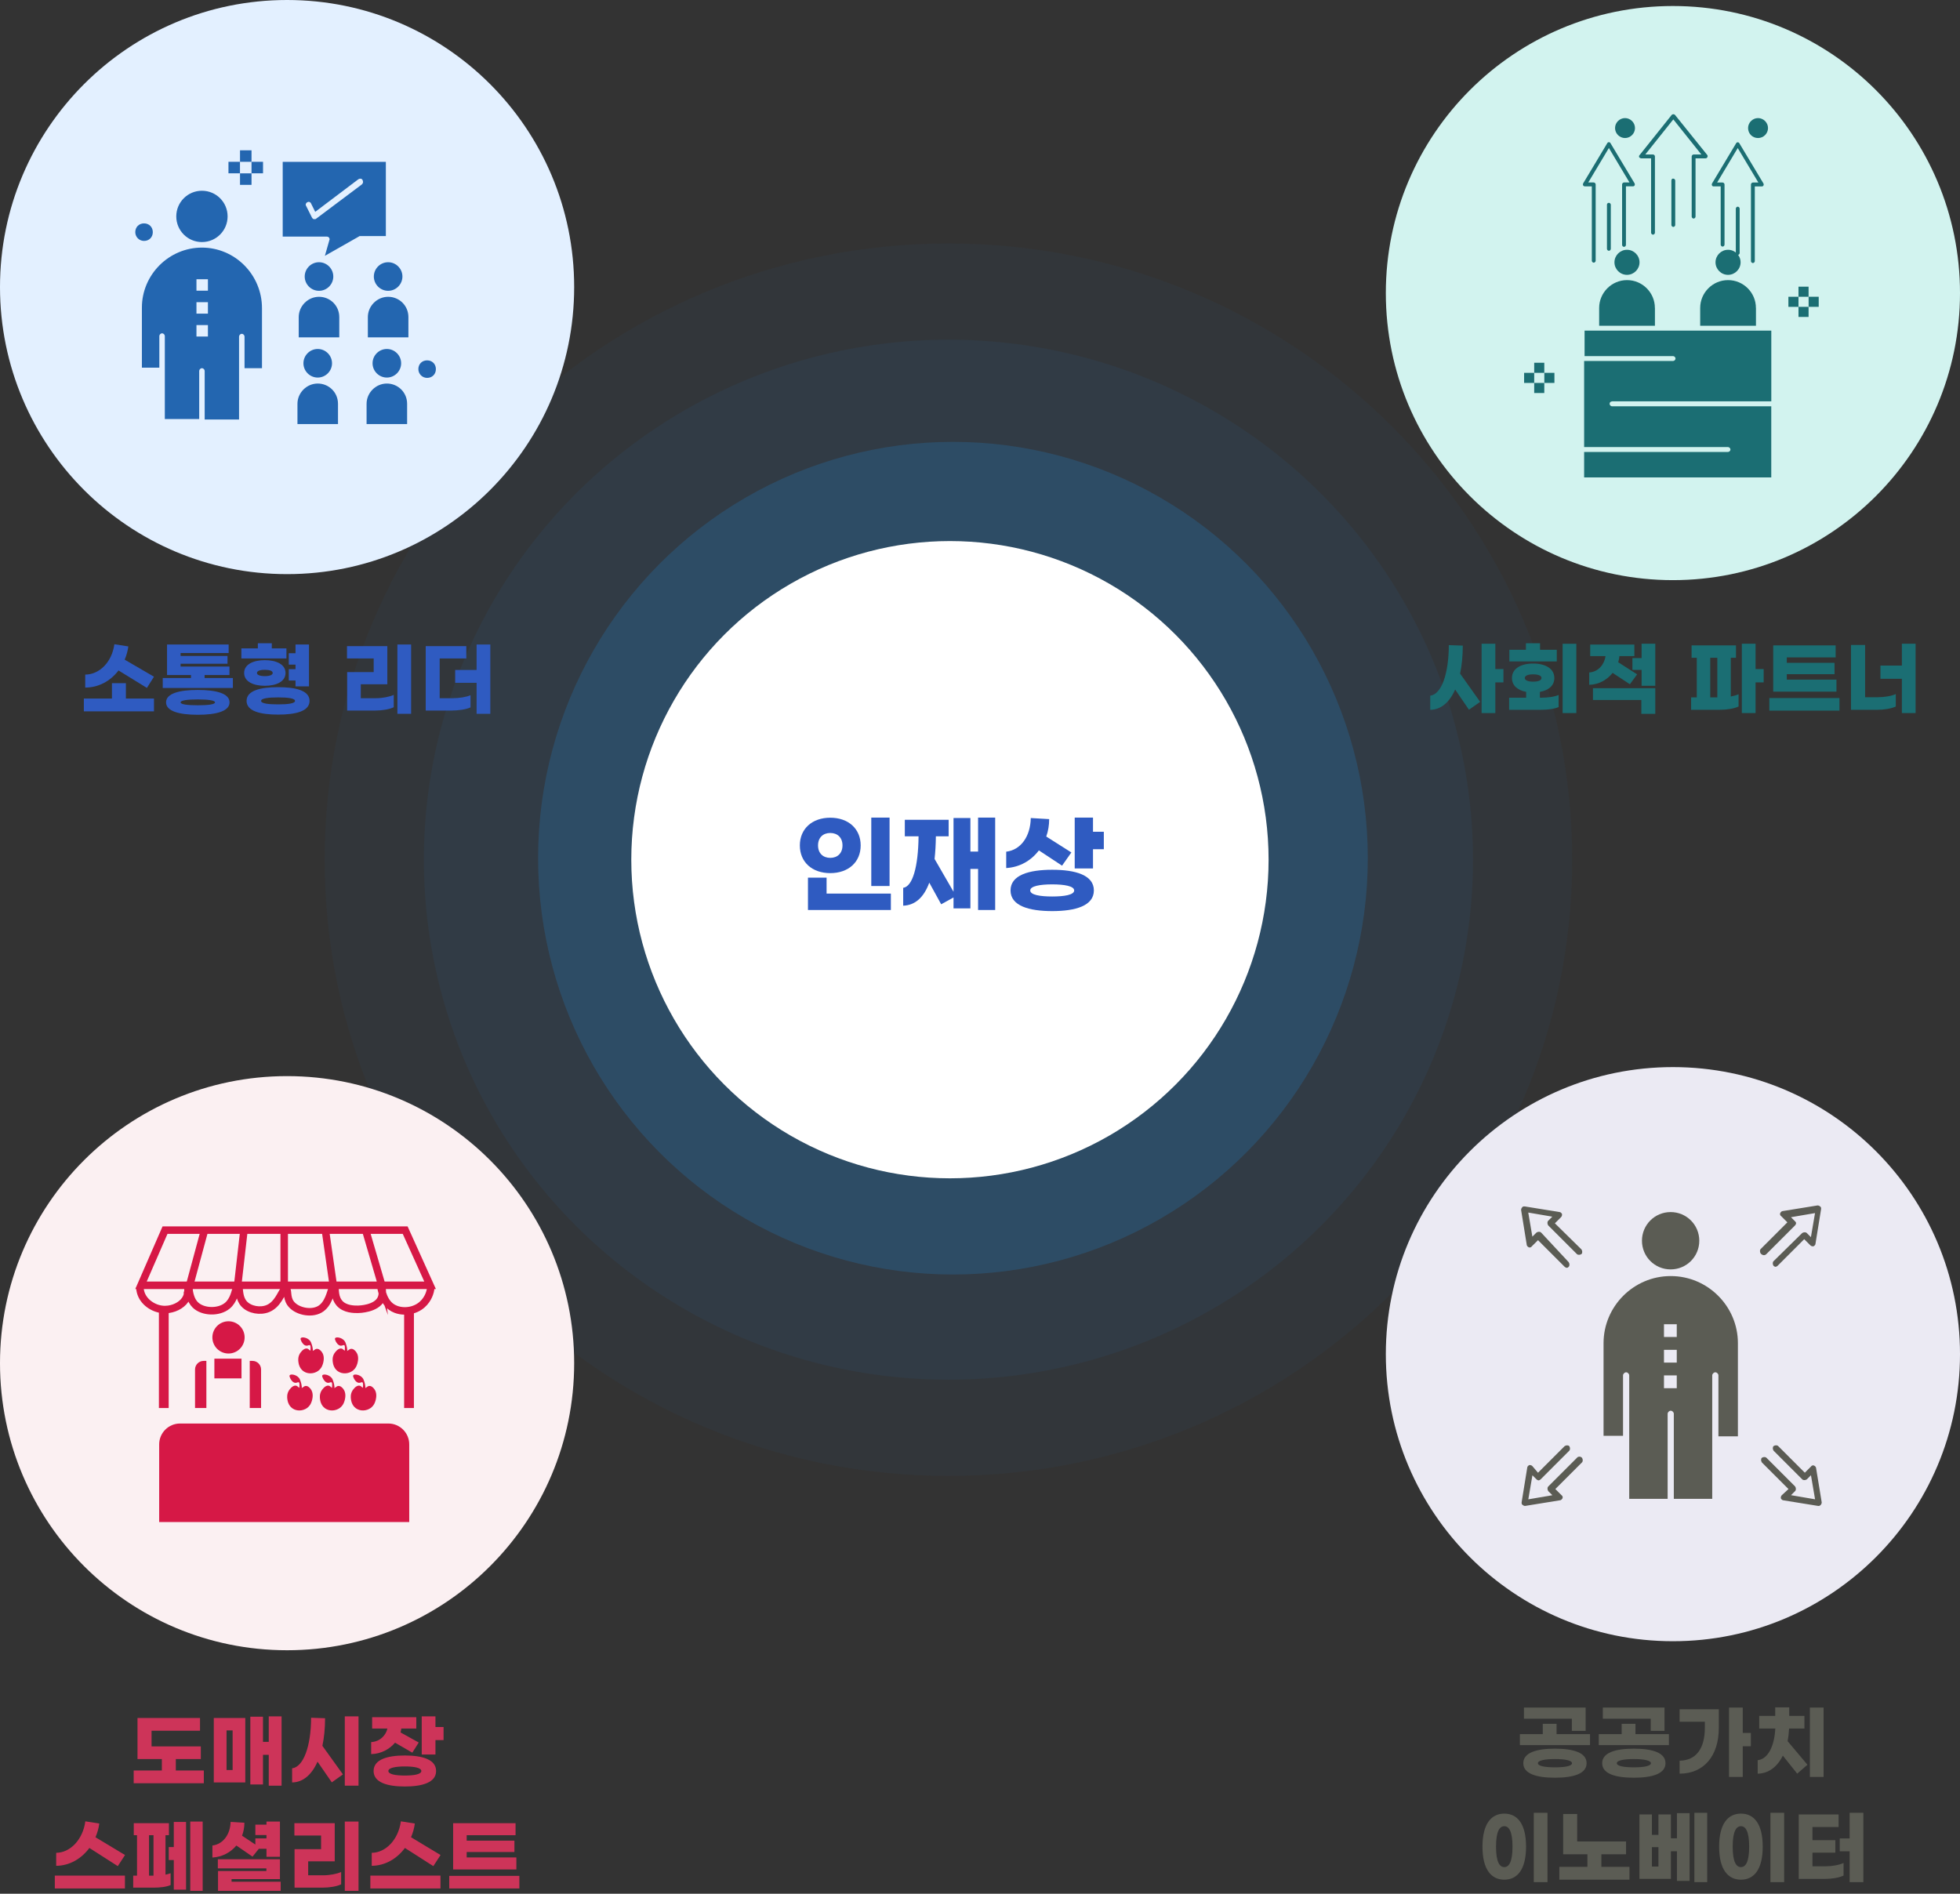 <svg width="652" height="630" viewBox="0 0 652 630" fill="none" xmlns="http://www.w3.org/2000/svg">
<rect x="0" y="0" width="652" height="630" fill="#333333" stroke="none"/>
<path d="M523 286C523 399.218 430.099 491 315.5 491C200.901 491 108 399.218 108 286C108 172.782 200.901 81 315.5 81C430.099 81 523 172.782 523 286Z" fill="#2292E9" fill-opacity="0.04"/>
<ellipse cx="315.5" cy="286" rx="174.5" ry="173" fill="#2292E9" fill-opacity="0.06"/>
<ellipse cx="317" cy="285.5" rx="138" ry="138.5" fill="#2292E9" fill-opacity="0.2"/>
<circle cx="316" cy="286" r="106" fill="white"/>
<path d="M363.591 276.716H367.191V282.512H363.591V288.92H357.507V272H363.591V276.716ZM345.591 282.908C343.035 286.292 339.219 288.524 334.719 288.776V283.34C339.579 282.764 342.783 278.264 342.891 272.144L349.011 272.504C349.011 274.52 348.687 276.464 348.039 278.3L356.391 283.592L353.295 287.984L345.591 282.908ZM350.019 289.352C357.759 289.352 363.879 291.116 363.879 296.228C363.879 301.34 357.759 303.104 350.019 303.104C342.279 303.104 336.159 301.34 336.159 296.228C336.159 291.116 342.279 289.352 350.019 289.352ZM350.019 298.244C354.087 298.244 357.327 297.704 357.327 296.228C357.327 294.788 354.087 294.212 350.019 294.212C345.951 294.212 342.711 294.788 342.711 296.228C342.711 297.704 345.951 298.244 350.019 298.244Z" fill="#2F5BC1"/>
<path d="M325.362 272H331.05V302.744H325.362V289.064H322.806V302.204H317.19V298.568L313.086 300.836L309.126 293.636C307.326 298.568 304.41 301.16 300.45 301.304V295.364C303.546 294.932 305.454 288.488 305.562 278.228H300.99V272.72H315.57V278.228H311.322C311.286 280.964 311.142 283.484 310.89 285.752L317.19 296.66V272.144H322.806V283.304H325.362V272Z" fill="#2F5BC1"/>
<path d="M295.917 272V294.752H289.833V272H295.917ZM276.189 272.036C282.201 272.036 286.305 275.708 286.305 281.252C286.305 286.832 282.201 290.468 276.189 290.468C270.177 290.468 266.073 286.832 266.073 281.252C266.073 275.708 270.177 272.036 276.189 272.036ZM276.189 277.112C273.849 277.112 272.121 278.588 272.121 281.252C272.121 283.916 273.849 285.392 276.189 285.392C278.529 285.392 280.257 283.916 280.257 281.252C280.257 278.588 278.529 277.112 276.189 277.112ZM274.965 291.98V297.272H296.349V302.744H268.773V291.98H274.965Z" fill="#2F5BC1"/>
<circle cx="95.5" cy="453.5" r="95.5" fill="#FBF0F2"/>
<path d="M46.902 427.587L54.892 409.242H134.783L143.069 427.587H46.902Z" stroke="#D61846" stroke-width="2.493" stroke-miterlimit="10"/>
<path d="M46.542 428.295C46.547 428.548 46.567 428.805 46.606 429.068C47.128 432.708 50.517 435.132 53.708 435.578C54.101 435.634 54.496 435.657 54.892 435.657C55.279 435.656 55.664 435.629 56.044 435.578C58.661 435.224 61.053 433.73 61.994 431.731C62.306 431.072 62.444 430.385 62.502 429.766V429.76C62.555 429.191 62.541 428.679 62.529 428.295C62.514 427.865 62.502 427.599 62.586 427.588H62.591C62.673 427.588 62.715 427.855 62.77 428.295C62.782 428.397 62.797 428.506 62.81 428.624C62.98 430.017 63.334 432.498 64.954 434.098C67.449 436.566 72.745 436.751 75.607 434.394C77.765 432.621 78.245 429.648 78.677 428.295C78.798 427.915 78.915 427.664 79.063 427.604C79.082 427.596 79.1 427.59 79.121 427.59C79.133 427.588 79.146 427.588 79.158 427.59C79.344 427.608 79.424 427.873 79.482 428.297C79.649 429.515 79.607 432.051 81.229 433.803C83.044 435.765 86.623 436.401 89.219 435.284C92.421 433.905 93.564 430.109 94.544 429.043C94.742 428.825 94.935 428.721 95.136 428.774C95.97 428.992 95.199 431.448 96.617 433.509C98.46 436.19 103.383 437.293 106.381 435.58C109.251 433.94 109.983 429.928 110.585 428.297C110.683 428.031 110.778 427.828 110.879 427.71C110.938 427.638 111.001 427.596 111.066 427.591C111.083 427.587 111.099 427.59 111.116 427.591C111.297 427.619 111.367 427.883 111.407 428.299C111.517 429.453 111.406 431.787 112.891 433.51C114.711 435.619 117.88 435.592 119.104 435.581C119.38 435.58 125.248 435.46 126.798 432.03C127.071 431.429 127.18 430.787 127.193 430.167M127.193 430.167C127.207 429.495 127.108 428.85 126.982 428.299C126.923 428.038 126.854 427.8 126.791 427.591C126.677 427.222 126.572 426.946 126.526 426.806M127.193 430.167C126.984 429.489 126.842 428.842 126.744 428.299C126.699 428.037 126.658 427.798 126.63 427.591C126.577 427.22 126.549 426.946 126.526 426.806M127.193 430.167C127.68 431.764 128.532 433.551 130.053 434.693C130.538 435.059 131.091 435.357 131.684 435.581C132.549 435.911 133.507 436.091 134.492 436.108C136.212 436.142 138.006 435.689 139.522 434.695C142.192 432.942 142.935 430.214 143.073 429.665C143.186 429.215 143.26 428.758 143.294 428.3M126.526 426.806C126.502 426.741 126.493 426.705 126.501 426.703C126.509 426.703 126.518 426.737 126.526 426.806Z" stroke="#D61846" stroke-width="2.493" stroke-miterlimit="10"/>
<path d="M68.208 408.652L62.289 430.55" stroke="#D61846" stroke-width="2.493" stroke-miterlimit="10"/>
<path d="M81.227 408.652L78.859 429.366" stroke="#D61846" stroke-width="2.493" stroke-miterlimit="10"/>
<path d="M94.543 408.652V429.366" stroke="#D61846" stroke-width="2.493" stroke-miterlimit="10"/>
<path d="M108.153 408.652L111.113 429.366" stroke="#D61846" stroke-width="2.493" stroke-miterlimit="10"/>
<path d="M121.468 408.652L127.091 427.885" stroke="#D61846" stroke-width="2.493" stroke-miterlimit="10"/>
<path d="M56.114 435.574H52.859V468.419H56.114V435.574Z" fill="#D61846"/>
<path d="M137.689 435.574H134.435V468.419H137.689V435.574Z" fill="#D61846"/>
<path d="M59.892 473.574H129.192C133.023 473.574 136.135 476.686 136.135 480.517V506.356H52.95V480.517C52.95 476.686 56.061 473.574 59.892 473.574Z" fill="#D61846"/>
<path d="M95.578 465.412C95.52 464.961 95.389 463.797 96.071 462.65C96.123 462.564 97.181 460.829 98.39 460.973C99.142 461.064 99.262 461.801 100.018 461.812C100.775 461.823 100.979 461.087 101.744 461.072C102.531 461.056 103.133 461.816 103.323 462.058C104.351 463.359 103.966 465.104 103.865 465.559C103.751 466.076 103.44 467.488 102.139 468.42C100.78 469.393 98.726 469.565 97.256 468.518C95.846 467.514 95.637 465.866 95.579 465.411L95.578 465.412Z" fill="#D61846"/>
<path d="M96.368 457.523C96.198 457.764 96.379 458.155 96.565 458.559C96.621 458.68 97.24 459.973 98.242 460.039C98.817 460.076 99.144 459.684 99.426 459.891C99.594 460.016 99.607 460.251 99.624 460.679C99.66 461.616 99.382 462.088 99.624 462.307C99.744 462.415 99.967 462.44 100.118 462.357C100.632 462.075 100.327 460.553 100.068 459.743C99.87 459.121 99.741 458.719 99.378 458.313C98.451 457.276 96.717 457.027 96.369 457.524L96.368 457.523Z" fill="#D61846"/>
<path d="M96.811 457.818C97.132 457.824 98.29 457.882 99.03 458.754C99.181 458.934 99.294 459.119 99.376 459.297L96.811 457.816V457.818Z" fill="#D61846"/>
<path d="M96.947 458.241C97.147 458.188 97.379 458.141 97.64 458.111C97.958 458.075 98.243 458.077 98.482 458.093L96.947 458.241Z" fill="#D61846"/>
<path d="M106.447 465.412C106.389 464.961 106.258 463.797 106.941 462.65C106.992 462.564 108.05 460.829 109.259 460.973C110.012 461.064 110.132 461.801 110.887 461.812C111.644 461.823 111.849 461.087 112.614 461.072C113.4 461.056 114.002 461.816 114.192 462.058C115.22 463.359 114.835 465.104 114.734 465.559C114.62 466.076 114.309 467.488 113.008 468.42C111.649 469.393 109.596 469.565 108.125 468.518C106.715 467.514 106.506 465.866 106.448 465.411L106.447 465.412Z" fill="#D61846"/>
<path d="M107.237 457.523C107.067 457.764 107.248 458.155 107.435 458.559C107.491 458.68 108.109 459.973 109.111 460.039C109.686 460.076 110.013 459.684 110.295 459.891C110.464 460.016 110.476 460.251 110.493 460.679C110.529 461.616 110.252 462.088 110.493 462.307C110.613 462.415 110.836 462.44 110.987 462.357C111.501 462.075 111.196 460.553 110.937 459.743C110.739 459.121 110.61 458.719 110.247 458.313C109.32 457.276 107.586 457.027 107.238 457.524L107.237 457.523Z" fill="#D61846"/>
<path d="M107.679 457.818C108 457.824 109.158 457.882 109.898 458.754C110.049 458.934 110.161 459.119 110.244 459.297L107.679 457.816V457.818Z" fill="#D61846"/>
<path d="M107.815 458.241C108.014 458.188 108.246 458.141 108.508 458.111C108.826 458.075 109.111 458.077 109.349 458.093L107.815 458.241Z" fill="#D61846"/>
<path d="M116.73 465.412C116.673 464.961 116.542 463.797 117.224 462.65C117.276 462.564 118.334 460.829 119.543 460.973C120.295 461.064 120.415 461.801 121.171 461.812C121.928 461.823 122.132 461.087 122.897 461.072C123.684 461.056 124.286 461.816 124.476 462.058C125.504 463.359 125.119 465.104 125.018 465.559C124.904 466.076 124.592 467.488 123.291 468.42C121.933 469.393 119.879 469.565 118.408 468.518C116.998 467.514 116.79 465.866 116.732 465.411L116.73 465.412Z" fill="#D61846"/>
<path d="M117.519 457.523C117.349 457.764 117.53 458.155 117.717 458.559C117.773 458.68 118.391 459.973 119.393 460.039C119.968 460.076 120.295 459.684 120.577 459.891C120.746 460.016 120.758 460.251 120.775 460.679C120.811 461.616 120.534 462.088 120.775 462.307C120.895 462.415 121.118 462.44 121.269 462.357C121.783 462.075 121.478 460.553 121.219 459.743C121.022 459.121 120.892 458.719 120.529 458.313C119.602 457.276 117.868 457.027 117.52 457.524L117.519 457.523Z" fill="#D61846"/>
<path d="M117.963 457.818C118.284 457.824 119.442 457.882 120.182 458.754C120.333 458.934 120.445 459.119 120.528 459.297L117.963 457.816V457.818Z" fill="#D61846"/>
<path d="M118.098 458.241C118.298 458.188 118.53 458.141 118.792 458.111C119.11 458.075 119.395 458.077 119.633 458.093L118.098 458.241Z" fill="#D61846"/>
<path d="M110.691 453.063C110.634 452.611 110.503 451.447 111.185 450.302C111.237 450.217 112.295 448.481 113.504 448.626C114.256 448.716 114.376 449.453 115.132 449.464C115.889 449.475 116.093 448.74 116.858 448.724C117.645 448.708 118.246 449.469 118.437 449.71C119.465 451.011 119.08 452.756 118.979 453.211C118.865 453.729 118.553 455.14 117.252 456.072C115.894 457.046 113.84 457.217 112.369 456.17C110.959 455.167 110.75 453.518 110.693 453.063H110.691Z" fill="#D61846"/>
<path d="M111.481 445.171C111.311 445.413 111.492 445.804 111.679 446.207C111.735 446.329 112.354 447.622 113.355 447.687C113.93 447.725 114.258 447.332 114.54 447.539C114.708 447.664 114.72 447.899 114.738 448.328C114.773 449.264 114.496 449.738 114.738 449.956C114.857 450.063 115.08 450.088 115.231 450.006C115.746 449.724 115.44 448.201 115.182 447.391C114.984 446.77 114.854 446.368 114.491 445.961C113.564 444.925 111.83 444.676 111.483 445.173L111.481 445.171Z" fill="#D61846"/>
<path d="M111.924 445.466C112.245 445.473 113.402 445.53 114.142 446.403C114.293 446.582 114.406 446.767 114.488 446.945L111.924 445.465V445.466Z" fill="#D61846"/>
<path d="M112.061 445.889C112.26 445.836 112.492 445.789 112.754 445.76C113.072 445.724 113.357 445.725 113.595 445.741L112.061 445.889Z" fill="#D61846"/>
<path d="M99.261 453.063C99.204 452.611 99.073 451.447 99.755 450.302C99.806 450.217 100.864 448.481 102.073 448.626C102.826 448.716 102.946 449.453 103.702 449.464C104.459 449.475 104.663 448.74 105.428 448.724C106.215 448.708 106.816 449.469 107.006 449.71C108.035 451.011 107.65 452.756 107.549 453.211C107.435 453.729 107.123 455.14 105.822 456.072C104.464 457.046 102.41 457.217 100.939 456.17C99.529 455.167 99.32 453.518 99.263 453.063H99.261Z" fill="#D61846"/>
<path d="M100.051 445.171C99.881 445.413 100.062 445.804 100.249 446.207C100.305 446.329 100.923 447.622 101.925 447.687C102.5 447.725 102.827 447.332 103.109 447.539C103.278 447.664 103.29 447.899 103.307 448.328C103.343 449.264 103.066 449.738 103.307 449.956C103.427 450.063 103.65 450.088 103.801 450.006C104.315 449.724 104.01 448.201 103.751 447.391C103.554 446.77 103.424 446.368 103.061 445.961C102.134 444.925 100.401 444.676 100.052 445.173L100.051 445.171Z" fill="#D61846"/>
<path d="M100.495 445.466C100.816 445.473 101.974 445.53 102.714 446.403C102.865 446.582 102.977 446.767 103.06 446.945L100.495 445.465V445.466Z" fill="#D61846"/>
<path d="M100.63 445.889C100.83 445.836 101.062 445.789 101.324 445.76C101.642 445.724 101.927 445.725 102.165 445.741L100.63 445.889Z" fill="#D61846"/>
<path d="M97.206 466.132C96.067 465.395 95.952 463.759 96.975 462.864C97.287 462.588 97.683 462.406 98.094 462.359C97.708 462.489 97.359 462.699 97.086 462.979C96.193 463.886 96.305 465.268 97.206 466.132Z" fill="#D61846"/>
<path d="M102.827 454.516C102.039 454.449 101.252 453.854 101.163 453.031C101.09 452.297 101.567 451.595 102.204 451.269C102.509 451.11 102.854 451.029 103.197 451.04C103.14 451.051 103.086 451.059 103.031 451.073C102.657 451.154 102.297 451.327 102.011 451.579C101.536 451.989 101.221 452.659 101.416 453.281C101.612 453.913 102.209 454.34 102.827 454.518V454.516Z" fill="#D61846"/>
<path d="M113.554 454.592C112.768 454.561 111.989 454.026 111.796 453.243C111.567 452.344 112.123 451.378 112.947 451.007C113.049 450.962 113.152 450.923 113.257 450.895C112.866 451.089 112.531 451.373 112.298 451.722C111.48 452.967 112.168 454.262 113.554 454.593V454.592Z" fill="#D61846"/>
<path d="M119.473 462.578C118.779 462.281 118.215 462.365 117.997 463.159C117.91 463.47 117.885 463.795 117.874 464.118C117.83 464.887 117.986 465.64 118.288 466.352C117.852 465.701 117.642 464.898 117.673 464.113C117.679 463.772 117.707 463.434 117.812 463.103C118.075 462.257 118.768 462.103 119.473 462.578Z" fill="#D61846"/>
<path d="M108.935 466.747C108.083 466.693 107.318 466.063 107.192 465.2C107.126 464.781 107.206 464.346 107.368 463.958C107.622 463.324 108.163 462.665 108.906 462.696C109.188 462.707 109.456 462.815 109.674 462.975C109.436 462.855 109.171 462.779 108.906 462.796C108.228 462.829 107.782 463.45 107.553 464.035C107.306 464.628 107.274 465.342 107.645 465.892C107.932 466.341 108.421 466.629 108.934 466.749L108.935 466.747Z" fill="#D61846"/>
<path d="M76.011 450.285C78.973 450.285 81.374 447.883 81.374 444.922C81.374 441.96 78.973 439.559 76.011 439.559C73.049 439.559 70.648 441.96 70.648 444.922C70.648 447.883 73.049 450.285 76.011 450.285Z" fill="#D61846"/>
<path d="M80.339 452H71.315V458.56H80.339V452Z" fill="#D61846"/>
<path d="M67.739 452.738H68.651V468.42H64.878V455.599C64.878 454.021 66.161 452.738 67.739 452.738Z" fill="#D61846"/>
<path d="M86.848 468.422H83.076V452.74H83.987C85.565 452.74 86.848 454.022 86.848 455.6V468.422Z" fill="#D61846"/>
<path d="M171.769 617.933V621.929H150.736V606.539H171.499V610.535H155.245V612.344H171.121V616.124H155.245V617.933H171.769ZM149.44 624.062H172.768V628.247H149.44V624.062Z" fill="#CD3459"/>
<path d="M134.7 614.774C132.027 618.392 128.058 620.687 123.657 620.714V616.394C128.247 616.367 132.513 612.101 133.35 605.918L137.994 606.647C137.778 608.267 137.346 609.779 136.725 611.21L146.553 617.123L144.15 620.822L134.7 614.774ZM123.198 628.247V623.981H146.526V628.247H123.198Z" fill="#CD3459"/>
<path d="M119.259 606V629.058H114.696V606H119.259ZM111.348 606.54V619.23H102.519V623.874H107.514C109.701 623.874 112.077 623.415 113.481 622.767V626.871C112.077 627.573 109.62 627.978 107.325 627.978H97.983V615.18H106.812V610.644H97.929V606.54H111.348Z" fill="#CD3459"/>
<path d="M78.626 613.965C76.736 616.233 73.955 617.772 70.661 617.961V613.965C74.252 613.533 76.628 610.185 76.709 606.108L81.299 606.378C81.299 607.89 81.029 609.348 80.516 610.698L84.944 613.641V611.589H88.643V610.482H84.944V607.026H88.643V606H93.125V617.718H88.643V615.045H86.105L83.999 617.664L78.626 613.965ZM77.033 626.007H93.368V629.058H72.524V622.443H88.616V621.579H72.47V618.528H93.125V625.143H77.033V626.007Z" fill="#CD3459"/>
<path d="M63.292 606H67.423V629.058H63.292V606ZM57.811 614.478V606.108H61.888V628.653H57.811V618.798H56.137V614.478H57.811ZM55.057 610.536V623.658C55.705 623.523 56.272 623.361 56.758 623.172V627.114C55.381 627.735 53.194 627.978 51.169 627.978H44.311V623.982H45.58V610.536H44.5V606.54H56.191V610.536H55.057ZM49.576 610.536V623.982H51.061V610.536H49.576Z" fill="#CD3459"/>
<path d="M29.734 614.774C27.061 618.392 23.092 620.687 18.691 620.714V616.394C23.281 616.367 27.547 612.101 28.384 605.918L33.028 606.647C32.812 608.267 32.38 609.779 31.759 611.21L41.587 617.123L39.184 620.822L29.734 614.774ZM18.232 628.247V623.981H41.56V628.247H18.232Z" fill="#CD3459"/>
<path d="M144.853 574.537H147.553V578.884H144.853V583.69H140.29V571H144.853V574.537ZM131.407 579.748C129.625 581.881 126.817 583.474 123.469 583.555V579.559C126.439 579.397 128.41 577.237 128.869 575.05H123.793V571.27H138.481V575.05H133.486C133.459 575.482 133.351 575.914 133.243 576.346L139.291 579.694L137.158 583.069L131.407 579.748ZM134.674 584.014C140.479 584.014 145.068 585.337 145.068 589.171C145.068 593.005 140.479 594.328 134.674 594.328C128.869 594.328 124.279 593.005 124.279 589.171C124.279 585.337 128.869 584.014 134.674 584.014ZM134.674 590.683C137.725 590.683 140.155 590.278 140.155 589.171C140.155 588.091 137.725 587.659 134.674 587.659C131.623 587.659 129.193 588.091 129.193 589.171C129.193 590.278 131.623 590.683 134.674 590.683Z" fill="#CD3459"/>
<path d="M114.696 571H119.259V594.058H114.696V571ZM108.135 571.621C108.135 575.05 107.811 578.128 107.244 580.801L114.075 590.305L110.376 592.951L105.624 586.066C103.68 590.494 100.71 592.951 97.173 592.978V588.28C100.872 587.848 103.464 581.098 103.491 571.459L108.135 571.621Z" fill="#CD3459"/>
<path d="M89.399 571H93.665V594.058H89.399V583.798H87.482V593.653H83.27V571.108H87.482V579.478H89.399V571ZM71.12 592.978V571.54H81.596V592.978H71.12ZM75.359 575.671V588.847H77.384V575.671H75.359Z" fill="#CD3459"/>
<path d="M58.486 589.008H67.801V593.247H44.473V589.008H53.842V585.201H45.742V571.539H66.532V575.778H50.413V580.989H66.802V585.201H58.486V589.008Z" fill="#CD3459"/>
<circle cx="556.5" cy="97.5" r="95.5" fill="#D2F3EF"/>
<g clip-path="url(#clip0_3198_15545)">
<path d="M601.63 95.371H598.273V98.728H601.63V95.371Z" fill="#1B6E73"/>
<path d="M601.63 102.082H598.273V105.439H601.63V102.082Z" fill="#1B6E73"/>
<path d="M605 98.727H601.643V102.083H605V98.727Z" fill="#1B6E73"/>
<path d="M598.273 98.727H594.916V102.083H598.273V98.727Z" fill="#1B6E73"/>
<path d="M513.714 120.68H510.357V124.036H513.714V120.68Z" fill="#1B6E73"/>
<path d="M513.714 127.391H510.357V130.747H513.714V127.391Z" fill="#1B6E73"/>
<path d="M517.084 124.035H513.727V127.392H517.084V124.035Z" fill="#1B6E73"/>
<path d="M510.357 124.035H507V127.392H510.357V124.035Z" fill="#1B6E73"/>
<path d="M584.113 102.455C584.113 97.34 579.944 93.184 574.842 93.184C569.74 93.184 565.571 97.353 565.571 102.455V108.369H584.127V102.455H584.113Z" fill="#1B6E73"/>
<path d="M574.842 91.436C577.133 91.436 579.012 89.558 579.012 87.267C579.012 84.976 577.133 83.098 574.842 83.098C572.551 83.098 570.673 84.976 570.673 87.267C570.673 89.558 572.551 91.436 574.842 91.436Z" fill="#1B6E73"/>
<path d="M541.221 91.436C543.512 91.436 545.39 89.558 545.39 87.267C545.39 84.976 543.512 83.098 541.221 83.098C538.93 83.098 537.052 84.976 537.052 87.267C537.052 89.558 538.93 91.436 541.221 91.436Z" fill="#1B6E73"/>
<path d="M536.252 133.516H589.228V109.992H527.114V118.464H556.553C556.953 118.464 557.365 118.864 557.365 119.277C557.365 119.69 556.966 120.089 556.553 120.089H526.968V148.729H574.829C575.228 148.729 575.641 149.128 575.641 149.541C575.641 149.954 575.242 150.354 574.829 150.354H526.968V158.826H589.215V135.168H536.252C535.853 135.168 535.44 134.769 535.44 134.356C535.44 133.943 535.706 133.543 536.252 133.543V133.516Z" fill="#1B6E73"/>
<path d="M550.505 102.455C550.505 97.34 546.336 93.184 541.234 93.184C536.132 93.184 531.963 97.353 531.963 102.455V108.369H550.519V102.455H550.505Z" fill="#1B6E73"/>
<path d="M545.922 52.675H549.239V77.425C549.239 77.745 549.559 78.065 549.879 78.065C550.198 78.065 550.518 77.745 550.518 77.425V52.036C550.518 51.716 550.198 51.397 549.879 51.397H547.308L556.632 39.715L565.957 51.397H563.386C563.066 51.397 562.746 51.716 562.746 52.036V72.07C562.746 72.39 563.066 72.71 563.386 72.71C563.705 72.71 564.025 72.39 564.025 72.07V52.675H567.342C567.555 52.675 567.875 52.569 567.981 52.249C568.088 52.036 568.088 51.716 567.875 51.503L557.178 38.209C557.072 38.103 556.859 37.996 556.646 37.996C556.432 37.996 556.219 38.103 556.113 38.209L545.403 51.61C545.19 51.823 545.19 52.036 545.296 52.356C545.403 52.462 545.723 52.675 545.936 52.675H545.922Z" fill="#1B6E73"/>
<path d="M527.167 61.997H529.525V86.747C529.525 87.067 529.845 87.386 530.164 87.386C530.484 87.386 530.804 87.067 530.804 86.747V61.345C530.804 61.025 530.484 60.705 530.164 60.705H528.339L535.2 49.236L542.06 60.705H540.235C539.915 60.705 539.595 61.025 539.595 61.345V81.486C539.595 81.805 539.915 82.125 540.235 82.125C540.554 82.125 540.874 81.805 540.874 81.486V61.984H543.232C543.445 61.984 543.658 61.877 543.765 61.664C543.871 61.451 543.871 61.238 543.765 61.025L535.732 47.624C535.626 47.411 535.413 47.305 535.2 47.305C534.986 47.305 534.773 47.411 534.667 47.624L526.634 61.025C526.528 61.238 526.528 61.451 526.634 61.664C526.741 61.877 526.954 61.984 527.167 61.984V61.997Z" fill="#1B6E73"/>
<path d="M570.033 62.002H572.391V81.397C572.391 81.716 572.71 82.036 573.03 82.036C573.35 82.036 573.669 81.716 573.669 81.397V61.363C573.669 61.043 573.35 60.723 573.03 60.723H571.205L578.065 49.254L584.925 60.723H583.1C582.781 60.723 582.461 61.043 582.461 61.363V86.872C582.461 87.191 582.781 87.511 583.1 87.511C583.42 87.511 583.74 87.191 583.74 86.872V62.015H586.098C586.311 62.015 586.524 61.909 586.63 61.696C586.737 61.483 586.737 61.269 586.63 61.056L578.598 47.656C578.492 47.443 578.278 47.336 578.065 47.336C577.852 47.336 577.639 47.443 577.532 47.656L569.5 61.056C569.394 61.269 569.394 61.483 569.5 61.696C569.607 61.909 569.82 62.015 570.033 62.015V62.002Z" fill="#1B6E73"/>
<path d="M540.568 45.919C542.393 45.919 543.885 44.414 543.885 42.602C543.885 40.79 542.379 39.285 540.568 39.285C538.756 39.285 537.251 40.79 537.251 42.602C537.251 44.414 538.756 45.919 540.568 45.919Z" fill="#1B6E73"/>
<path d="M584.819 45.919C586.644 45.919 588.136 44.414 588.136 42.602C588.136 40.79 586.631 39.285 584.819 39.285C583.007 39.285 581.502 40.79 581.502 42.602C581.502 44.414 582.901 45.919 584.819 45.919Z" fill="#1B6E73"/>
<path d="M555.993 60.066V74.852C555.993 75.172 556.313 75.492 556.633 75.492C556.952 75.492 557.272 75.172 557.272 74.852V60.066C557.272 59.747 556.952 59.427 556.633 59.427C556.313 59.32 555.993 59.64 555.993 60.066Z" fill="#1B6E73"/>
<path d="M577.426 69.393V84.179C577.426 84.499 577.746 84.819 578.065 84.819C578.385 84.819 578.705 84.499 578.705 84.179V69.393C578.705 69.074 578.385 68.754 578.065 68.754C577.746 68.754 577.426 69.074 577.426 69.393Z" fill="#1B6E73"/>
<path d="M534.56 68.112V82.791C534.56 83.111 534.88 83.431 535.199 83.431C535.519 83.431 535.839 83.111 535.839 82.791V68.112C535.839 67.792 535.519 67.473 535.199 67.473C534.88 67.473 534.56 67.686 534.56 68.112Z" fill="#1B6E73"/>
</g>
<path d="M632.665 214.16H637.228V237.218H632.665V225.824H625.537V221.423H632.665V214.16ZM620.434 231.953H624.673C626.86 231.953 629.236 231.548 630.64 230.9V235.031C629.236 235.733 626.752 236.138 624.538 236.138H615.736V214.565H620.434V231.953Z" fill="#1B6E73"/>
<path d="M610.905 226.097V230.093H589.872V214.703H610.635V218.699H594.381V220.508H610.257V224.288H594.381V226.097H610.905ZM588.576 232.226H611.904V236.411H588.576V232.226Z" fill="#1B6E73"/>
<path d="M586.689 222.584V227.012H583.989V237.218H579.426V214.16H583.989V222.584H586.689ZM575.754 218.831V231.71C576.753 231.521 577.671 231.278 578.346 230.954V235.031C576.942 235.733 574.404 236.138 572.19 236.138H562.551V232.007H564.441V218.831H562.713V214.7H577.482V218.831H575.754ZM568.923 218.831V232.007H571.272V218.831H568.923Z" fill="#1B6E73"/>
<path d="M546.076 214.16H550.639V228.146H546.076V222.854H543.025V218.939H546.076V214.16ZM536.437 223.853C534.655 226.121 531.928 227.741 528.661 227.822V223.718C531.766 223.502 533.71 220.964 534.088 218.264H528.985V214.43H543.673V218.264H538.705C538.651 218.966 538.516 219.641 538.3 220.316L544.591 224.339L542.188 227.633L536.437 223.853ZM529.903 232.871V228.956H550.639V237.488H545.995V232.871H529.903Z" fill="#1B6E73"/>
<path d="M517.863 216.16V220.048H502.095V216.16H507.603V214H512.301V216.16H517.863ZM519.807 214.162H524.37V237.22H519.807V214.162ZM512.247 232.117H512.517C514.65 232.117 517.053 231.847 518.484 231.199V235.222C517.053 235.87 514.731 236.14 512.436 236.14H502.014V232.117H507.684V230.173C504.849 229.633 502.959 228.067 502.959 225.556C502.959 222.424 505.929 220.75 510.006 220.75C514.083 220.75 517.053 222.424 517.053 225.556C517.053 228.094 515.136 229.66 512.247 230.173V232.117ZM507.225 225.556C507.225 226.366 508.359 226.771 510.006 226.771C511.653 226.771 512.787 226.366 512.787 225.556C512.787 224.746 511.653 224.341 510.006 224.341C508.359 224.341 507.225 224.746 507.225 225.556Z" fill="#1B6E73"/>
<path d="M500.126 222.584V227.012H497.426V237.218H492.863V214.16H497.426V222.584H500.126ZM486.599 214.781C486.599 218.264 486.275 221.396 485.708 224.096L492.377 233.492L488.651 236.111L484.061 229.388C482.171 233.708 479.282 236.111 475.772 236.138V231.44C479.471 231.008 481.928 224.258 481.955 214.619L486.599 214.781Z" fill="#1B6E73"/>
<circle cx="95.5" cy="95.5" r="95.5" fill="#E3F0FF"/>
<g clip-path="url(#clip1_3198_15545)">
<path d="M67.175 82.371C56.194 82.371 47.202 91.363 47.202 102.344V122.316H53.004V111.791C53.004 111.335 53.46 110.88 53.916 110.88C54.371 110.88 54.827 111.335 54.827 111.791V139.403H66.264V123.395C66.264 122.939 66.719 122.483 67.175 122.483C67.631 122.483 68.086 122.939 68.086 123.395V139.555H79.523V123.395V111.958C79.523 111.502 79.979 111.047 80.434 111.047C80.89 111.047 81.346 111.502 81.346 111.958V122.483H87.148V102.511C87.148 91.378 78.156 82.371 67.16 82.371H67.175ZM69.165 111.958H65.353V108.146H69.165V111.958ZM69.165 104.333H65.353V100.521H69.165V104.333ZM69.165 96.709H65.353V92.897H69.165V96.709Z" fill="#2366B0"/>
<path d="M67.175 80.529C71.899 80.529 75.711 76.716 75.711 71.993C75.711 67.269 71.899 63.457 67.175 63.457C62.451 63.457 58.639 67.269 58.639 71.993C58.639 76.716 62.451 80.529 67.175 80.529Z" fill="#2366B0"/>
<path d="M94.043 53.844V78.707H108.685C108.989 78.707 109.292 78.859 109.444 79.011C109.596 79.315 109.748 79.618 109.596 79.77L108.077 85.101L119.362 78.692C119.514 78.54 119.666 78.54 119.818 78.54H128.354V53.844H94.043ZM120.425 61.316L105.176 72.753C105.024 72.905 104.872 72.905 104.569 72.905H104.417C104.113 72.905 103.961 72.601 103.809 72.45L101.82 68.485C101.516 68.03 101.82 67.422 102.275 67.27C102.731 66.966 103.338 67.27 103.49 67.726L104.857 70.475L119.195 59.646C119.651 59.342 120.258 59.342 120.562 59.798C120.866 60.405 120.866 60.861 120.41 61.316H120.425Z" fill="#2366B0"/>
<path d="M105.693 127.594C102.017 127.594 98.949 130.662 98.949 134.337V141.081H112.436V134.337C112.436 130.51 109.368 127.594 105.693 127.594Z" fill="#2366B0"/>
<path d="M128.687 127.594C125.012 127.594 121.944 130.662 121.944 134.337V141.081H135.431V134.337C135.431 130.51 132.363 127.594 128.687 127.594Z" fill="#2366B0"/>
<path d="M128.688 125.606C131.3 125.606 133.441 123.464 133.441 120.852C133.441 118.239 131.3 116.098 128.688 116.098C126.075 116.098 123.934 118.239 123.934 120.852C123.934 123.464 126.075 125.606 128.688 125.606Z" fill="#2366B0"/>
<path d="M105.693 125.606C108.305 125.606 110.447 123.464 110.447 120.852C110.447 118.239 108.305 116.098 105.693 116.098C103.08 116.098 100.939 118.239 100.939 120.852C100.939 123.464 103.08 125.606 105.693 125.606Z" fill="#2366B0"/>
<path d="M106.118 96.746C108.73 96.746 110.872 94.605 110.872 91.992C110.872 89.38 108.73 87.238 106.118 87.238C103.506 87.238 101.364 89.38 101.364 91.992C101.364 94.605 103.506 96.746 106.118 96.746Z" fill="#2366B0"/>
<path d="M129.113 98.738C125.437 98.738 122.369 101.806 122.369 105.482V112.226H135.857V105.482C135.857 101.654 132.789 98.738 129.113 98.738Z" fill="#2366B0"/>
<path d="M129.113 96.746C131.725 96.746 133.867 94.605 133.867 91.992C133.867 89.38 131.725 87.238 129.113 87.238C126.501 87.238 124.359 89.38 124.359 91.992C124.359 94.605 126.501 96.746 129.113 96.746Z" fill="#2366B0"/>
<path d="M106.118 98.738C102.442 98.738 99.374 101.806 99.374 105.482V112.226H112.862V105.482C112.862 101.654 109.793 98.738 106.118 98.738Z" fill="#2366B0"/>
<path d="M139.168 122.799C139.168 124.333 140.398 125.715 142.084 125.715C143.77 125.715 145 124.485 145 122.799C145 121.113 143.77 119.883 142.084 119.883C140.398 119.883 139.168 121.113 139.168 122.799Z" fill="#2366B0"/>
<path d="M45 77.233C45 78.767 46.23 80.149 47.916 80.149C49.602 80.149 50.832 78.918 50.832 77.233C50.832 75.547 49.602 74.316 47.916 74.316C46.23 74.316 45 75.547 45 77.233Z" fill="#2366B0"/>
<path d="M83.67 50H79.843V53.828H83.67V50Z" fill="#2366B0"/>
<path d="M83.67 57.672H79.843V61.499H83.67V57.672Z" fill="#2366B0"/>
<path d="M87.498 53.828H83.67V57.656H87.498V53.828Z" fill="#2366B0"/>
<path d="M79.828 53.828H76V57.656H79.828V53.828Z" fill="#2366B0"/>
</g>
<path d="M158.544 214.406H163.107V237.464H158.544V227.15H151.416V222.884H158.544V214.406ZM146.259 232.28H150.552C152.739 232.28 155.115 231.902 156.519 231.281V235.331C155.115 236.006 152.442 236.384 150.228 236.384H141.615V214.946H155.115V219.05H146.259V232.28Z" fill="#2F5BC1"/>
<path d="M136.757 214.406V237.464H132.194V214.406H136.757ZM128.846 214.946V227.636H120.017V232.28H125.012C127.199 232.28 129.575 231.821 130.979 231.173V235.277C129.575 235.979 127.118 236.384 124.823 236.384H115.481V223.586H124.31V219.05H115.427V214.946H128.846Z" fill="#2F5BC1"/>
<path d="M95.28 215.701V219.049H80.295V215.701H85.776V214H90.42V215.701H95.28ZM98.304 228.337V226.393H96.063V222.613H98.304V221.101H96.063V217.321H98.304V214.405H102.786V228.337H98.304ZM88.098 228.148C84.318 228.148 81.213 226.771 81.213 223.882C81.213 220.993 84.318 219.616 88.098 219.616C91.878 219.616 94.983 220.993 94.983 223.882C94.983 226.771 91.878 228.148 88.098 228.148ZM88.098 222.829C86.451 222.829 85.479 223.234 85.479 223.882C85.479 224.53 86.451 224.935 88.098 224.935C89.745 224.935 90.717 224.53 90.717 223.882C90.717 223.207 89.745 222.829 88.098 222.829ZM92.526 228.607C98.439 228.607 102.975 229.741 102.975 233.17C102.975 236.599 98.439 237.733 92.526 237.733C86.613 237.733 82.023 236.599 82.023 233.17C82.023 229.741 86.613 228.607 92.526 228.607ZM92.526 234.331C95.685 234.331 98.142 234.061 98.142 233.17C98.142 232.306 95.685 232.009 92.526 232.009C89.367 232.009 86.856 232.306 86.856 233.17C86.856 234.061 89.367 234.331 92.526 234.331Z" fill="#2F5BC1"/>
<path d="M68.067 225.557H77.463V228.878H54.135V225.557H63.531V224.558H55.566V214.406H76.059V217.241H60.075V218.213H75.681V220.805H60.075V221.75H76.329V224.558H68.067V225.557ZM65.799 229.526C72.009 229.526 76.356 230.714 76.356 233.657C76.356 236.6 72.009 237.788 65.799 237.788C59.589 237.788 55.242 236.6 55.242 233.657C55.242 230.714 59.589 229.526 65.799 229.526ZM65.799 234.629C69.174 234.629 71.523 234.359 71.523 233.657C71.523 232.982 69.174 232.685 65.799 232.685C62.424 232.685 60.075 232.982 60.075 233.657C60.075 234.359 62.424 234.629 65.799 234.629Z" fill="#2F5BC1"/>
<path d="M39.422 223.045C36.749 226.582 32.753 228.742 28.352 228.742V224.422C32.942 224.422 37.208 220.426 38.045 214.324L42.689 215.053C42.473 216.619 42.068 218.104 41.474 219.454L51.221 225.124L48.872 228.85L39.422 223.045ZM41.879 227.284V232.387H51.221V236.653H27.893V232.387H37.235V227.284H41.879Z" fill="#2F5BC1"/>
<circle cx="556.5" cy="450.5" r="95.5" fill="#EBEAF3"/>
<g clip-path="url(#clip2_3198_15545)">
<path d="M555.739 422.302C561.021 422.302 565.274 418.049 565.274 412.766C565.274 407.484 561.021 403.23 555.739 403.23C550.456 403.23 546.203 407.484 546.203 412.766C546.203 418.049 550.456 422.302 555.739 422.302Z" fill="#5B5C54"/>
<path d="M555.739 424.52C543.468 424.52 533.426 434.579 533.426 446.832V477.667H539.907V457.566C539.907 457.06 540.414 456.536 540.937 456.536C541.46 456.536 541.966 457.043 541.966 457.566V498.629H554.743V470.342C554.743 469.836 555.249 469.313 555.772 469.313C556.295 469.313 556.802 469.819 556.802 470.342V498.629H569.578V457.566C569.578 457.06 570.084 456.536 570.608 456.536C571.131 456.536 571.637 457.043 571.637 457.566V477.836H578.118V446.832C578.118 434.562 568.059 424.52 555.806 424.52H555.739ZM557.781 461.819H553.528V457.566H557.781V461.819ZM557.781 453.313H553.528V449.06H557.781V453.313ZM557.781 444.79H553.528V440.536H557.781V444.79Z" fill="#5B5C54"/>
<path d="M587.603 417.192L597.139 407.656C597.308 407.488 597.477 407.15 597.477 406.981C597.477 406.644 597.308 406.475 597.139 406.306L595.772 404.939L603.772 403.572L602.405 411.572L601.038 410.205C600.7 409.867 600.008 409.867 599.502 410.205L589.966 419.572C589.629 419.91 589.629 420.601 589.966 421.108C590.135 421.277 590.473 421.445 590.641 421.445C590.81 421.445 591.148 421.277 591.317 421.108L600.177 412.247L602.219 414.289C602.557 414.627 602.895 414.627 603.249 414.627C603.587 414.458 603.924 414.12 603.924 413.783L605.798 402.205C605.798 401.867 605.798 401.53 605.46 401.361C605.291 401.192 604.954 401.023 604.616 401.023L593.038 402.897C592.7 402.897 592.363 403.234 592.194 403.572C592.025 403.91 592.194 404.416 592.532 404.601L594.574 406.644L585.713 415.504C585.376 415.842 585.376 416.534 585.713 417.04C586.388 417.715 587.08 417.715 587.587 417.209L587.603 417.192Z" fill="#5B5C54"/>
<path d="M524.566 484.988L515.03 494.524C514.692 494.861 514.692 495.553 515.03 496.06L516.397 497.427L508.397 498.794L509.764 490.794L511.131 492.161C511.3 492.33 511.637 492.498 511.806 492.498C511.975 492.498 512.312 492.33 512.481 492.161L522.017 482.625C522.355 482.287 522.355 481.595 522.017 481.089C521.679 480.752 520.988 480.752 520.481 481.089L511.62 489.95L509.747 487.739C509.409 487.401 509.072 487.401 508.717 487.401C508.38 487.57 508.042 487.908 508.042 488.245L506.169 499.806C506.169 500.144 506.169 500.482 506.506 500.65C506.675 500.819 507.013 500.988 507.182 500.988H507.35L518.928 499.114C519.266 499.114 519.604 498.777 519.772 498.439C519.941 498.102 519.772 497.595 519.435 497.41L517.393 495.368L526.253 486.507C526.591 486.169 526.591 485.477 526.253 484.971C525.747 484.465 525.055 484.465 524.549 484.971L524.566 484.988Z" fill="#5B5C54"/>
<path d="M604.127 488.402C604.127 488.065 603.789 487.727 603.452 487.558C603.114 487.39 602.608 487.558 602.422 487.896L600.38 489.938L591.519 481.077C591.182 480.74 590.49 480.74 589.983 481.077C589.646 481.415 589.646 482.107 589.983 482.613L599.519 492.149C599.857 492.487 600.549 492.487 601.055 492.149L602.422 490.782L603.789 498.782L595.789 497.415L597.156 496.048C597.494 495.71 597.494 495.018 597.156 494.512L587.62 484.976C587.283 484.639 586.591 484.639 586.084 484.976C585.747 485.314 585.747 486.006 586.084 486.512L594.945 495.373L592.734 497.415C592.397 497.752 592.397 498.09 592.397 498.444C592.565 498.782 592.903 499.12 593.241 499.12L604.819 500.993H604.987C605.325 500.993 605.494 500.824 605.663 500.655C605.831 500.487 606 500.149 606 499.812L604.127 488.402Z" fill="#5B5C54"/>
<path d="M517.241 406.968L519.283 404.926C519.62 404.588 519.62 404.251 519.62 403.896C519.451 403.559 519.114 403.221 518.776 403.221L507.198 401.348C506.844 401.348 506.506 401.348 506.338 401.685C506.169 401.854 506 402.192 506 402.529L507.873 414.107C507.873 414.445 508.211 414.782 508.549 414.951C508.886 415.12 509.392 414.951 509.578 414.613L511.62 412.571L520.481 421.432C520.65 421.601 520.987 421.77 521.156 421.77C521.494 421.77 521.662 421.601 521.831 421.432C522.169 421.094 522.169 420.403 521.831 419.896L512.65 410.04C512.312 409.702 511.62 409.702 511.114 410.04L509.747 411.407L508.38 403.39L516.38 404.757L515.013 406.124C514.675 406.462 514.675 407.154 515.013 407.66L524.549 417.196C524.886 417.533 525.578 417.533 526.084 417.196C526.422 416.858 526.422 416.166 526.084 415.66L517.241 406.968Z" fill="#5B5C54"/>
</g>
<path d="M615.288 603.082H619.851V626.14H615.288V615.88H611.994V611.614H615.288V603.082ZM602.922 620.875H607.296C609.483 620.875 611.859 620.443 613.263 619.768V623.953C611.859 624.655 609.51 625.06 607.296 625.06H598.359V603.622H611.616V607.807H602.922V612.181H610.536V616.339H602.922V620.875Z" fill="#5B5C54"/>
<path d="M593.501 603.082V626.14H588.938V603.082H593.501ZM579.137 603.352C583.484 603.352 586.373 606.754 586.373 614.341C586.373 621.928 583.484 625.33 579.137 625.33C574.79 625.33 571.874 621.928 571.874 614.341C571.874 606.754 574.79 603.352 579.137 603.352ZM579.137 607.537C577.598 607.537 576.383 609.184 576.383 614.341C576.383 619.525 577.598 621.145 579.137 621.145C580.649 621.145 581.864 619.525 581.864 614.341C581.864 609.184 580.649 607.537 579.137 607.537Z" fill="#5B5C54"/>
<path d="M563.642 603.082H567.908V626.14H563.642V603.082ZM557.837 611.56V603.19H562.049V625.735H557.837V615.88H555.839V625.06H545.363V603.622H549.521V610.426H551.681V603.622H555.839V611.56H557.837ZM549.521 620.956H551.681V614.503H549.521V620.956Z" fill="#5B5C54"/>
<path d="M532.702 621.061H542.044V625.327H518.716V621.061H528.058V616.876H519.985V603.484H524.656V612.61H540.91V616.876H532.702V621.061Z" fill="#5B5C54"/>
<path d="M514.776 603.082V626.14H510.213V603.082H514.776ZM500.412 603.352C504.759 603.352 507.648 606.754 507.648 614.341C507.648 621.928 504.759 625.33 500.412 625.33C496.065 625.33 493.149 621.928 493.149 614.341C493.149 606.754 496.065 603.352 500.412 603.352ZM500.412 607.537C498.873 607.537 497.658 609.184 497.658 614.341C497.658 619.525 498.873 621.145 500.412 621.145C501.924 621.145 503.139 619.525 503.139 614.341C503.139 609.184 501.924 607.537 500.412 607.537Z" fill="#5B5C54"/>
<path d="M595.147 575.047C595.066 576.559 594.904 577.963 594.661 579.259L601.249 587.089L597.847 590.059L593.068 584.065C591.178 587.872 588.208 590.032 584.698 590.059V585.577C588.019 585.253 590.26 581.068 590.557 575.047H585.211V570.835H590.53V568H595.201V570.835H600.25V575.047H595.147ZM602.059 568.081H606.622V591.139H602.059V568.081Z" fill="#5B5C54"/>
<path d="M582.432 576.506V580.934H579.732V591.14H575.169V568.082H579.732V576.506H582.432ZM558.726 572.78V568.622H571.767V574.859C571.767 584.228 566.718 590.06 558.726 590.06V585.74C564.261 585.686 567.123 581.609 567.123 574.859V572.78H558.726Z" fill="#5B5C54"/>
<path d="M549.117 575.831V571.781H533.187V568.082H553.707V575.831H549.117ZM544.041 576.911H555.165V580.556H531.837V576.911H539.451V573.482H544.041V576.911ZM543.501 581.744C549.711 581.744 554.031 583.094 554.031 586.577C554.031 590.06 549.711 591.41 543.501 591.41C537.291 591.41 532.971 590.06 532.971 586.577C532.971 583.094 537.291 581.744 543.501 581.744ZM543.501 587.954C546.849 587.954 549.171 587.522 549.171 586.577C549.171 585.659 546.849 585.2 543.501 585.2C540.153 585.2 537.831 585.659 537.831 586.577C537.831 587.522 540.153 587.954 543.501 587.954Z" fill="#5B5C54"/>
<path d="M522.875 575.831V571.781H506.945V568.082H527.465V575.831H522.875ZM517.799 576.911H528.923V580.556H505.595V576.911H513.209V573.482H517.799V576.911ZM517.259 581.744C523.469 581.744 527.789 583.094 527.789 586.577C527.789 590.06 523.469 591.41 517.259 591.41C511.049 591.41 506.729 590.06 506.729 586.577C506.729 583.094 511.049 581.744 517.259 581.744ZM517.259 587.954C520.607 587.954 522.929 587.522 522.929 586.577C522.929 585.659 520.607 585.2 517.259 585.2C513.911 585.2 511.589 585.659 511.589 586.577C511.589 587.522 513.911 587.954 517.259 587.954Z" fill="#5B5C54"/>
<defs>
<clipPath id="clip0_3198_15545">
<rect width="98" height="120.805" fill="white" transform="translate(507 38)"/>
</clipPath>
<clipPath id="clip1_3198_15545">
<rect width="100" height="91.085" fill="white" transform="translate(45 50)"/>
</clipPath>
<clipPath id="clip2_3198_15545">
<rect width="100" height="100" fill="white" transform="translate(506 401)"/>
</clipPath>
</defs>
</svg>
